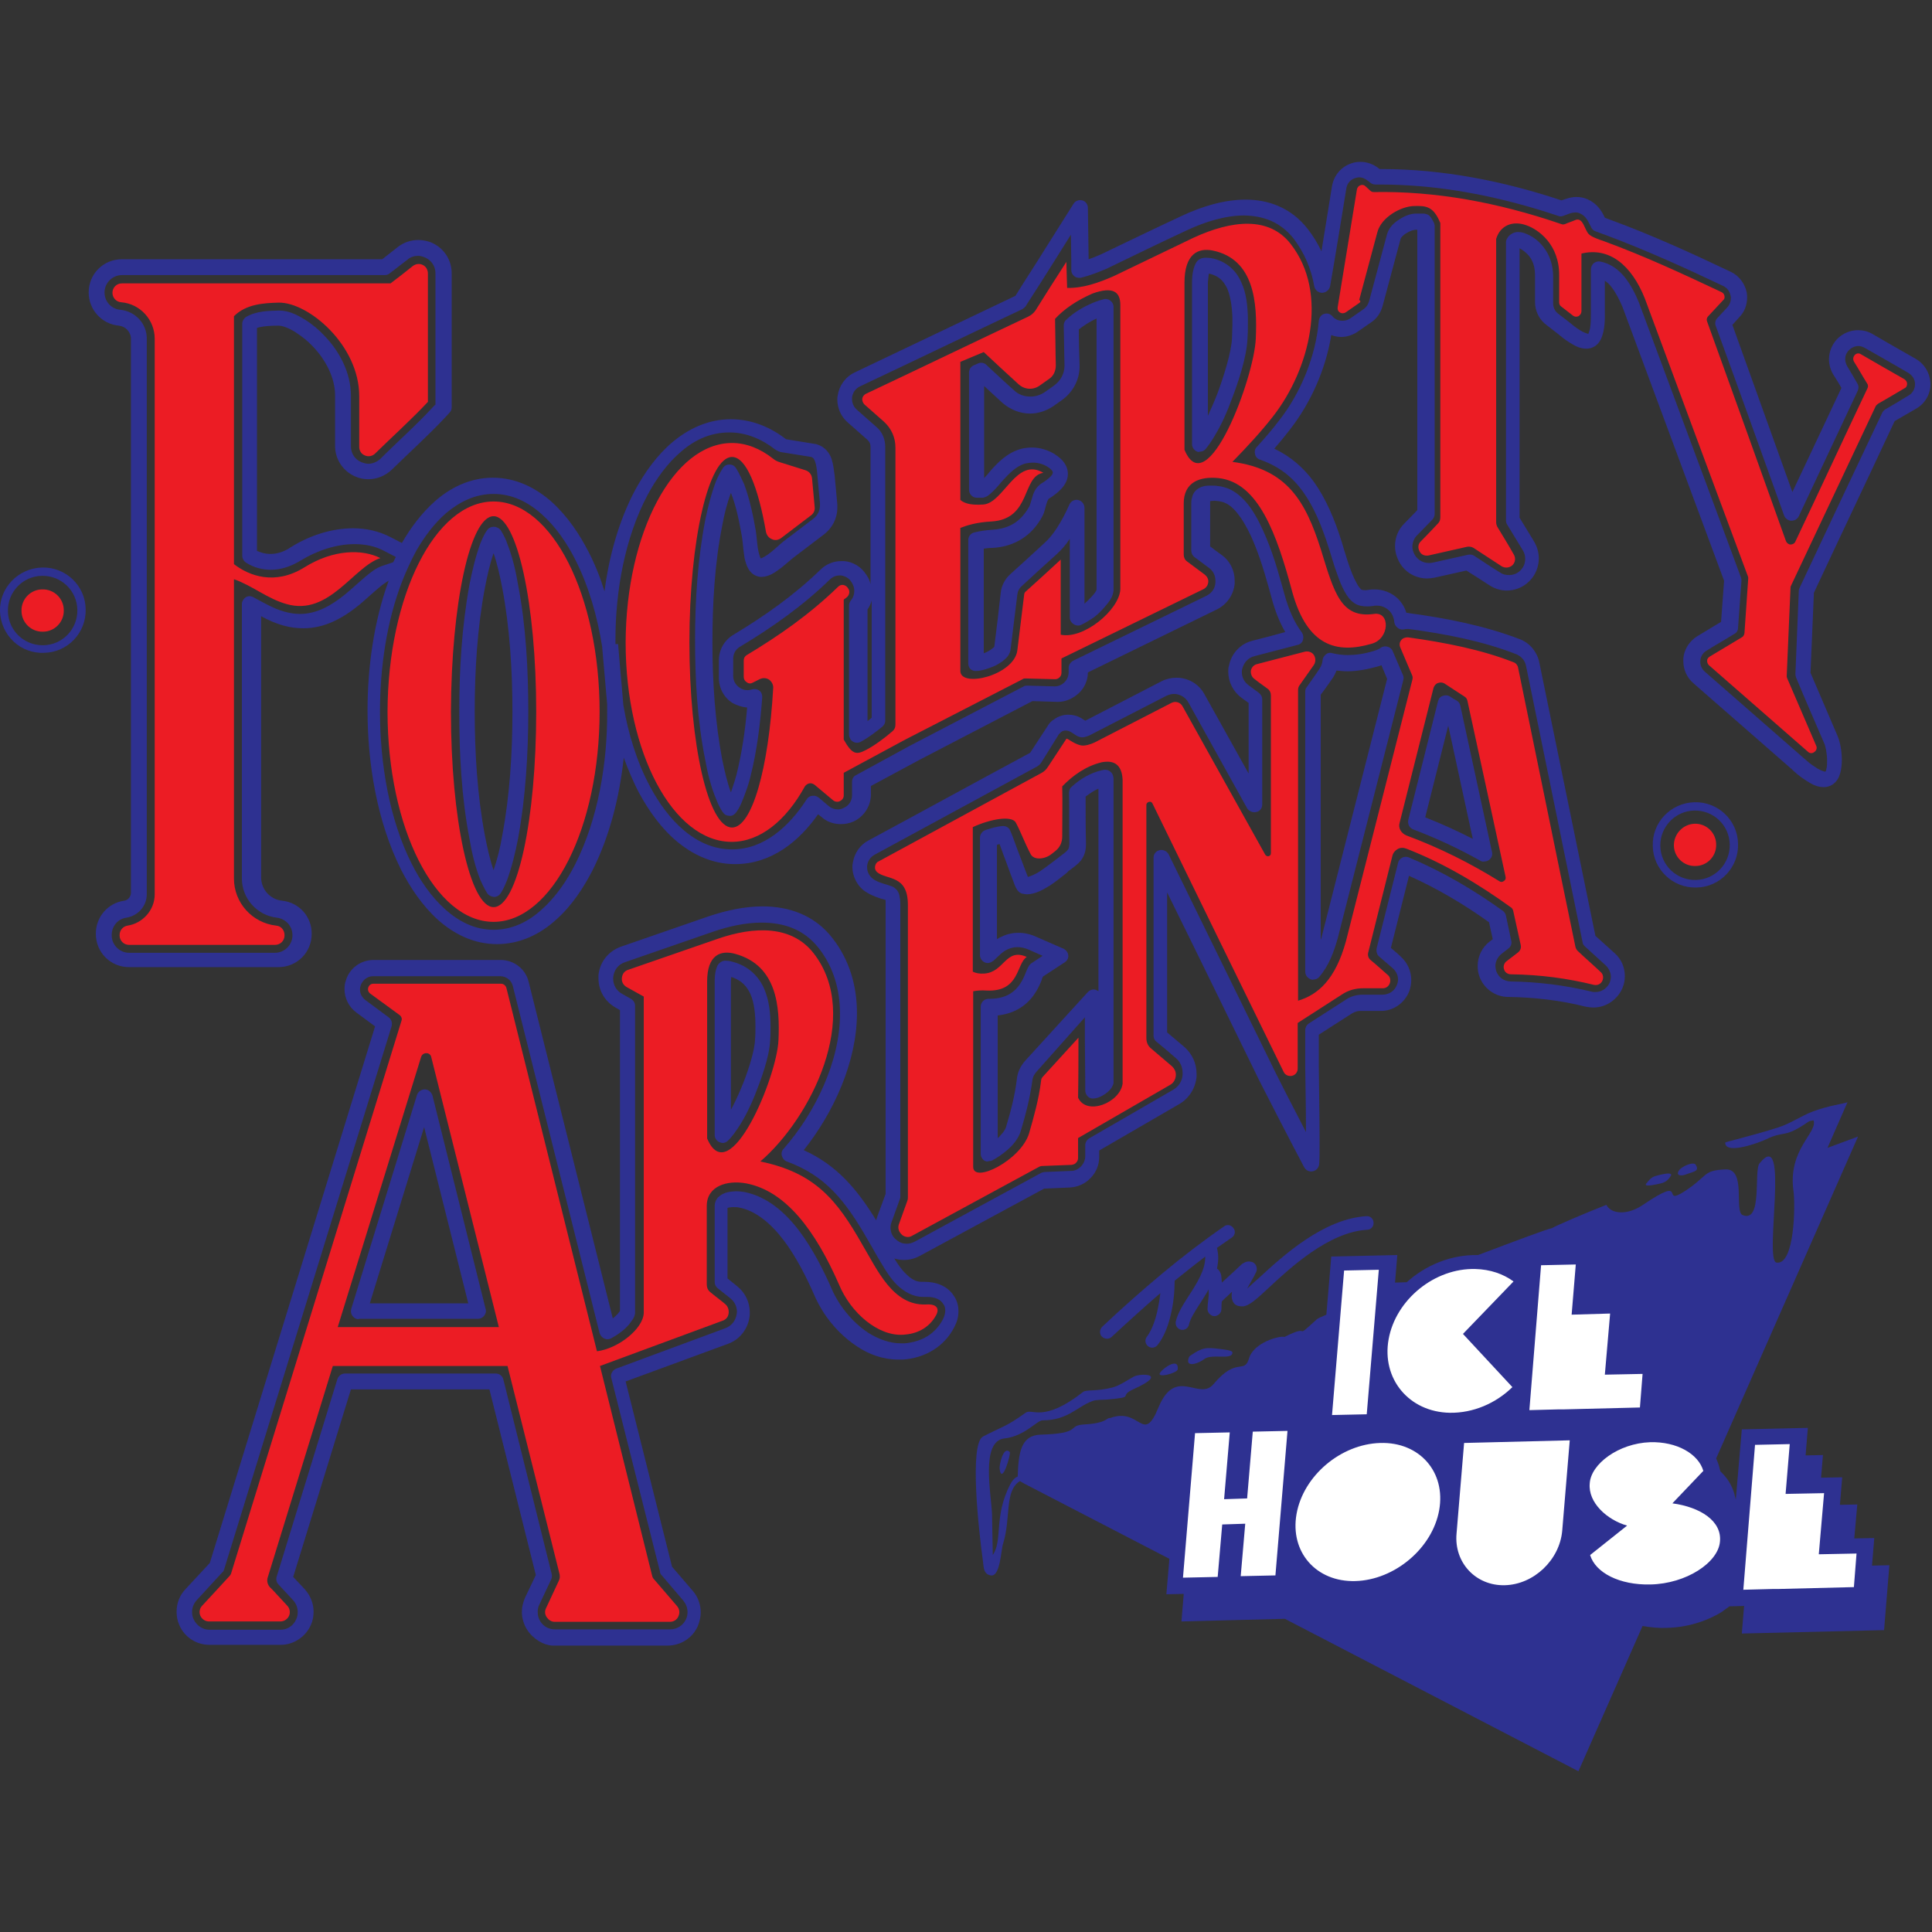<?xml version="1.0" encoding="UTF-8"?>
<!-- Generator: Adobe Illustrator 27.7.0, SVG Export Plug-In . SVG Version: 6.00 Build 0)  -->
<svg xmlns="http://www.w3.org/2000/svg" xmlns:xlink="http://www.w3.org/1999/xlink" version="1.1" id="Layer_1" x="0px" y="0px" viewBox="0 0 512 512" xml:space="preserve">
<rect x="0" y="0" width="512" height="512" fill="#333333" stroke="none"/>
<g>
	<path fill-rule="evenodd" clip-rule="evenodd" fill="#EC1C24" d="M11.2,156.2c3.1-0.1,5.7,2.4,5.7,5.5c0.1,3.1-2.4,5.7-5.5,5.7   c-3.1,0.1-5.7-2.4-5.7-5.5C5.6,158.8,8.1,156.2,11.2,156.2"></path>
	<path fill-rule="evenodd" clip-rule="evenodd" fill="#2E3191" d="M11.1,152.6c5.1-0.1,9.3,3.9,9.4,9c0.1,5.1-3.9,9.3-9,9.4   c-5.1,0.1-9.3-3.9-9.4-9C2,156.9,6,152.7,11.1,152.6 M11.1,150.4c6.3-0.2,11.5,4.8,11.6,11c0.2,6.3-4.8,11.5-11,11.6   C5.4,173.3,0.2,168.3,0,162C-0.2,155.8,4.8,150.6,11.1,150.4"></path>
	<path fill-rule="evenodd" clip-rule="evenodd" fill="#EC1C24" d="M449.1,218.3c3.1-0.1,5.7,2.4,5.7,5.5c0.1,3.1-2.4,5.7-5.5,5.7   c-3.1,0.1-5.7-2.4-5.7-5.5C443.6,221,446,218.4,449.1,218.3"></path>
	<path fill-rule="evenodd" clip-rule="evenodd" fill="#2E3191" d="M449,214.8c5.1-0.1,9.3,3.9,9.4,9c0.1,5.1-3.9,9.3-9,9.4   c-5.1,0.1-9.3-3.9-9.4-9C439.9,219.1,444,214.9,449,214.8 M449,212.6c6.3-0.2,11.5,4.8,11.6,11c0.2,6.3-4.8,11.5-11,11.6   c-6.3,0.2-11.5-4.8-11.6-11C437.8,218,442.7,212.8,449,212.6"></path>
	<path fill="#2E3191" d="M294.6,354.3c-0.7,0.7-1.9,0.6-2.6-0.1c-0.7-0.7-0.6-1.9,0.1-2.6c5.2-4.9,10.5-9.6,15.9-14.1   c5.4-4.5,10.9-8.7,16.4-12.5c0.8-0.6,1.9-0.4,2.5,0.5c0.6,0.8,0.4,1.9-0.5,2.5c-1.3,0.9-2.6,1.8-3.9,2.7c0.5,1.9,0.4,3.7,0,5.5   c0.4,0.2,0.7,0.6,1,1.3c0.2,0.5,0.2,1.2,0.3,2.4c2.2-2,4.7-4.3,5.2-4.8l0.1-0.1c0.6-0.4,1.2-0.7,1.8-0.7c0.4,0,0.7,0.1,1.1,0.2l0,0   c0.5,0.3,0.9,0.7,1,1.3c0.1,0.5,0.1,1-0.2,1.5c-0.1,0.1-0.2,0.4-0.4,0.8c-0.5,0.9-1.3,2.3-1.9,3.4c0.8-0.7,1.8-1.7,3.1-2.8   c6.4-5.9,17.1-15.7,28.5-16.4c1-0.1,1.9,0.7,1.9,1.7c0.1,1-0.7,1.9-1.7,1.9c-10.1,0.6-20.2,9.9-26.2,15.5c-3,2.8-5.1,4.7-6.7,4.8   c-2.1,0.1-2.9-1-3-2.7v0c0-0.4,0-0.7,0.1-1.2l-0.3,0.3c-1,1-2,1.8-2.4,2.3c-0.1,0.7-0.1,1.5-0.1,2c0,1-0.8,1.8-1.8,1.9   c-1,0-1.8-0.8-1.9-1.8c0-0.8,0.1-1.6,0.2-2.5c0.1-0.8,0.2-1.6,0.1-2.2c0-0.2,0-0.4,0-0.6c-0.7,1.3-1.5,2.5-2.2,3.6   c-1.4,2.2-2.7,4.2-3,5.7c-0.2,1-1.2,1.6-2.1,1.4c-1-0.2-1.6-1.2-1.4-2.2c0.5-2.2,1.9-4.4,3.5-6.9c2.1-3.2,4.4-6.9,4.3-10.3   c-2.7,2.1-5.4,4.2-8.1,6.4c0,2.7-0.3,6.1-1.1,9.3c-0.7,2.9-1.8,5.7-3.4,7.7c-0.6,0.8-1.7,1-2.5,0.4c-0.8-0.6-1-1.7-0.4-2.5   c1.2-1.6,2.1-3.9,2.7-6.4c0.4-1.7,0.7-3.5,0.9-5.2C303.1,346.5,298.8,350.4,294.6,354.3"></path>
	<path fill-rule="evenodd" clip-rule="evenodd" fill="#2E3191" d="M425.7,319.3c1.3,2.5,5.6,2.8,9.7,0c12.4-8.4,4.3,0.8,11.2-3.7   c6.2-4.1,4.6-5.4,10.6-5.7c5.7-0.3,2.3,11.1,4.6,12.1c5.4,2.2,2.9-11.8,4.5-13.7c8.2-10.2,1.1,25.8,4.5,26.3   c4.8,0.7,5-15.2,4.5-18.9c-1.6-11.1,6.5-15.6,5.3-18.8c-0.6,0.1-1.2,0.2-1.4,0.4c-6.5,4.5-6.1,2.2-11.1,4.6   c-1.6,0.8-10.9,4.3-10.9,0.9c0-0.2,6.8-1.7,14-4c3.2-1,6.2-3.1,9.1-4.2c4.5-1.7,8.4-2.1,9.3-2.5l-5.3,12.1l8.1-3l-37.6,85.3   c0.3,0.7,0.6,1.4,0.8,2.2l0.3,1.2c1.7,1.6,3,3.5,3.7,5.9l0.4,1.6l1.6-18.6l17.5-0.4l-0.6,7.3l4.6-0.1l-0.5,6l5.6-0.1l-0.6,7.3   l4.6-0.1l-0.8,9l5.3-0.1l-0.6,7.3l4.6-0.1l-1.4,17.2l-37.7,0.9l0.6-7.3l-3.9,0.1c-0.6,0.5-1.3,0.9-1.9,1.4   c-4.3,2.7-9.6,4.2-14.7,4.3c-2,0.1-4.2-0.1-6.4-0.5l-17,38.5l-77.8-40.4l-27.4,0.7l0.6-7.3l-4.6,0.1l0.8-9.4l-38.6-20l-1-0.6   c-4.2,2.6-2.3,9.7-4.5,16.7c-0.5,1.4-0.7,8.7-3.2,8.3c-2-0.3-1.9-2.2-2.1-3.7c-1.1-7.9-3.7-31.1,0-33.1c5.8-3,5.8-2.4,11.3-6.3   c1.7-1.3,4.6,2.8,15.2-5.5c0.8-0.7,3.6-0.1,7.8-1.2c1.9-0.5,3.7-1.8,5.7-2.9c1.7-0.9,9.3-0.9,0,3.3c-4.5,2,0.9,2.1-7.2,2.8   c-1.1,0.1-2.9,0-3.8,0.4c-4.1,1.5-6.5,5.1-13.2,5.1c-1.5,0-4.7,4.2-10.1,4.8c-6.4,0.7-3.5,14.7-3.3,20.1c0.1,3.6,0.1,7.3,0.2,10.8   c2.7-4,0.2-10.1,4.6-18.7c0.6-1.1,1.2-1.8,2-2.1c0.2-6.2,0.8-10.9,6-11.1c11.2-0.3,7-2.4,11.5-2.7c5.8-0.3,6-1.6,6.7-1.7l0.3,0   c8-3,8.7,7.2,12.8-2.8c4.6-11.1,10.8-1.6,14.6-6.2c6.2-7.4,8.1-2.5,9.4-6.8c1.2-4.2,8.1-6.1,9.4-5.7c7.7-3.9,1.9,1.4,8.6-4.7   c0.2-0.2,1.1-0.6,2.5-1.2l1.3-15.4l17.5-0.4l-0.6,7.3l3.1-0.1c5.1-4.6,11.8-7.3,18.7-7.2l0.2,0c10.3-3.9,18.6-7,19.5-7.1   C412.6,324.7,420.8,321.2,425.7,319.3 M440.1,311.3c1.6-0.4,3.2-0.5,2.7,0.3c-1.1,1.7-1.9,1.9-4,2.3c-2.9,0.6-2.9,0.1-2.4-0.4   C437.7,311.9,438,311.8,440.1,311.3 M449.4,308.7c1.1,1.8-0.8,1.8-2.5,2.5c-1.2,0.5-3,0.5-1.9-1.1   C445.7,309.1,448.9,307.7,449.4,308.7 M264.9,389.2c-0.1-0.9,1-6.2,2.7-4.4C268,385.1,265.5,393.9,264.9,389.2 M312.1,362.9   c-0.1,1-5.9,2.5-4.6,0.8C308.5,362.3,312.5,359.7,312.1,362.9 M315.4,359.3c3.2-2.2,4.1-2.3,8-1.8c0.6,0.1,3.2,0.3,3.2,0.9   c0.1,2.2-5.5,0.2-7.5,1.8c-1.4,1.1-5,2.4-4.1-0.3C315.1,359.7,315.2,359.4,315.4,359.3"></path>
	<path fill-rule="evenodd" clip-rule="evenodd" fill="#EC1C24" d="M62,83.8v65.7c4,3.1,10.8,5.7,18.6,0.9c7.8-4.9,15.5-4.9,20.2-2.5   c-7.1,2.3-13.6,15.4-24.8,12.2c-5.1-1.4-9.1-4.9-14-6.6v79.3c0,6.5,4.9,11.8,11.2,12.5c1.3,0.1,2.2,1.2,2.2,2.5v0.1   c0,1.4-1.1,2.5-2.5,2.5H62H41h-6.8c-1.4,0-2.5-1.1-2.5-2.5v-0.1c0-1.3,0.9-2.3,2.1-2.5c4-0.6,7.2-4.1,7.2-8.3V89.8   c0-5.1-3.9-9.3-8.9-9.7c-1.3-0.1-2.3-1.2-2.3-2.5v0c0-1.4,1.1-2.5,2.5-2.5h20.3h12.6h38.3c2-1.5,3.9-3,5.9-4.6   c0.8-0.6,1.8-0.7,2.6-0.3c0.9,0.4,1.4,1.3,1.4,2.3v34c-4.3,4.6-9.3,9.1-14,13.7c-0.7,0.7-1.8,0.9-2.7,0.5c-1-0.4-1.5-1.3-1.5-2.3   V105c0-13.6-13.5-24.9-21.3-24.8C69.8,80.3,65.2,80.6,62,83.8 M130.8,132.9c15.5,0,28.1,24.9,28.1,55.7c0,30.7-12.6,55.7-28.1,55.7   c-15.5,0-28.1-24.9-28.1-55.7C102.8,157.9,115.3,132.9,130.8,132.9 M130.8,136.8c6.2,0,11.3,23.2,11.3,51.8   c0,28.6-5,51.8-11.3,51.8c-6.2,0-11.3-23.2-11.3-51.8C119.6,160,124.6,136.8,130.8,136.8 M194,117.4c3.8,0,7.5,1.5,10.8,4.1   c0.6,0.5,1.2,0.8,1.9,1l6.7,2.1c1,0.3,1.7,1.1,1.8,2.2l0.7,7.6c0.1,0.9-0.3,1.7-1,2.2l-7.9,6c-0.7,0.5-1.6,0.7-2.4,0.3   c-0.8-0.3-1.4-1-1.6-1.9c-2.1-12.1-5.3-19.9-9-19.9c-6.2,0-11.3,22-11.3,49.1s5,49.1,11.3,49.1c5.3,0,9.7-15.7,10.9-36.9   c0.1-0.9-0.4-1.8-1.1-2.3c-0.8-0.5-1.7-0.5-2.5-0.1l-1.8,0.9c-0.5,0.3-1.1,0.3-1.6-0.1c-0.5-0.3-0.8-0.8-0.8-1.4V175   c0-0.6,0.3-1.1,0.8-1.4c8.5-5.1,16.7-10.8,24.2-18.1c0.4-0.4,0.8-0.5,1.3-0.5c0.5,0.1,0.9,0.3,1.2,0.7l0.2,0.3   c0.5,0.7,0.3,1.7-0.4,2.3l-0.8,0.6V196c2.2,3.9,3.3,4.1,5.8,2.8c2-1,4.8-3,7.1-5c0.5-0.4,0.8-1,0.8-1.7v-73.5   c0-2.7-1.1-5.1-3.1-6.9c-1.7-1.5-3.4-3-5.1-4.5c-0.4-0.4-0.6-0.9-0.6-1.5c0.1-0.6,0.4-1,0.9-1.3c14.4-6.8,28.7-13.7,43.1-20.5   c0.8-0.4,1.4-0.9,1.9-1.6c2.7-4.3,5.4-8.6,8.2-12.9c0.1,3,0.1,4.5,0.2,6.9c4.1,0.1,8.2-1.3,12.3-3.1l21.2-10.2   c10.2-4.7,20-5.7,25.7,1.6c10.3,13.1,5,33.4-4.6,45.7c-3.1,4-6.8,8-10.8,12.1c14.5,1.9,19.4,10.4,23.5,23.4   c3.5,11.4,5.3,18.1,14,16.9c4.4-0.7,4.2,6.6-0.6,7.9c-9.2,2.7-17,0.7-21-13.6c-4.1-15.4-9-29.2-19.6-30.3c-5-0.5-9.2,1.1-9.2,6.7   V147c0,0.7,0.3,1.4,0.9,1.8c1.6,1.2,3.1,2.3,4.7,3.5c0.6,0.5,1,1.2,0.9,2c-0.1,0.8-0.5,1.4-1.2,1.8l-37.7,18.4v3.8   c0,0.5-0.2,0.9-0.5,1.2c-0.3,0.3-0.7,0.5-1.2,0.5c-2.6-0.1-5.2-0.1-7.8-0.2c-0.3,0-0.6,0-0.8,0.2L239.9,196l-16.3,8.8v6   c0,0.7-0.4,1.2-1,1.5c-0.6,0.3-1.3,0.2-1.8-0.2l-4.9-4.1c-0.4-0.3-0.9-0.5-1.4-0.4c-0.5,0.1-0.9,0.4-1.2,0.8   c-5,9.1-11.9,14.7-19.4,14.7c-15.5,0-28.1-23.6-28.1-52.8C165.9,141.1,178.5,117.4,194,117.4 M279.6,84.5c0.1,3.7,0.1,9,0.2,12.3   c0,1.5-0.6,2.9-1.9,3.7c-0.8,0.6-1.6,1.1-2.4,1.7c-1.7,1.2-4,1.1-5.6-0.4c-3.1-2.8-6.2-5.7-9.2-8.5l-6.2,2.6v36.6   c1.2,1,3,1.4,6.1,1.2c5.4-0.4,8.7-12.7,15.9-8.4c-5.8,0.9-3.1,12.3-13.8,12.9c-3.8,0.2-6.4,1-8.2,1.7v37.9c0,4.6,14.2,1.2,15.1-5.4   c0.6-4.9,1.2-9.8,1.8-14.7c0-0.4,0.2-0.8,0.5-1c3.1-2.8,6.2-5.6,9.2-8.4v19.9c6,1.3,15.5-6.5,15.8-12V80.8c0-3.4-1.9-5-7.4-3   C285.4,79.6,282.1,81.8,279.6,84.5 M321.4,66.4c-3.9-0.8-7.5,0.9-7.5,8.5v44.3c6,14.4,18.5-19.1,18.9-29.5   C333.2,80.4,332.5,68.7,321.4,66.4 M238.2,324.5l2.3-6.4c0.1-0.3,0.1-0.5,0.1-0.8v-77.5c0-8.1-5.6-6.5-8.2-8.7   c-0.4-0.4-0.6-0.9-0.5-1.5c0.1-0.6,0.4-1.1,0.9-1.3c14.4-7.8,28.7-15.6,43.1-23.4c0.8-0.4,1.4-1,1.9-1.8l4.8-7.3   c0.2-0.3,1.7,1.2,3.7,1.7c1.2,0.3,2.8-0.3,3.7-0.7c6.8-3.5,13.6-7,20.4-10.5c1.1-0.6,2.4-0.2,3,0.9c7.3,13.1,14.6,26.2,21.9,39.3   c0.2,0.3,0.6,0.5,0.9,0.4c0.4-0.1,0.6-0.4,0.6-0.8v-41.8c0-0.7-0.3-1.4-0.9-1.8c-1.2-0.9-2.4-1.7-3.5-2.6c-0.7-0.5-1-1.4-0.9-2.2   c0.2-0.9,0.8-1.5,1.6-1.7l12.7-3.3c0.9-0.2,1.9,0.1,2.4,0.9c0.5,0.8,0.5,1.8,0,2.6c-1.3,1.8-2.5,3.6-3.8,5.4   c-0.3,0.4-0.4,0.8-0.4,1.3v82.3c5.3-1.6,9.9-5.6,12.7-15.8c5.9-23.1,11.7-46.2,17.6-69.3c0.1-0.4,0.1-0.8-0.1-1.2   c-1-2.4-2.1-4.9-3.1-7.3c-0.3-0.7-0.2-1.4,0.2-1.9c0.4-0.6,1.1-0.8,1.8-0.8c10.1,1.4,19.6,3.3,28,6.6c0.6,0.2,1.1,0.8,1.2,1.4   c5.1,24.7,10.1,49.4,15.2,74c0.1,0.4,0.3,0.8,0.6,1.1c2,1.9,4.1,3.7,6.1,5.6c0.7,0.6,0.8,1.6,0.4,2.4c-0.4,0.8-1.3,1.2-2.2,1   c-6.9-1.7-14.1-2.7-22-2.8c-0.8,0-1.6-0.5-1.8-1.3c-0.3-0.8,0-1.7,0.7-2.2c1-0.8,2-1.5,3-2.3c0.6-0.5,0.9-1.2,0.7-2   c-0.7-3-1.3-6.1-2-9.1c-0.1-0.3-0.2-0.5-0.4-0.7c-8.7-6.3-17.9-11.8-27.9-15.7c-0.8-0.3-1.6-0.3-2.3,0.1c-0.7,0.4-1.2,1-1.4,1.8   c-2.1,8.5-4.3,17.1-6.4,25.6c-0.2,0.7,0,1.5,0.6,2c1.6,1.3,3.1,2.7,4.6,4c0.6,0.5,0.8,1.4,0.5,2.2c-0.3,0.8-1,1.3-1.8,1.3h-5.2   c-2.1,0-3.9,0.5-5.6,1.6l-11.8,7.6v12.1c0,0.9-0.6,1.7-1.5,1.9c-0.9,0.2-1.8-0.2-2.2-1c-11.6-23.7-23.2-47.4-34.8-71.2   c-0.2-0.4-0.6-0.5-0.9-0.4c-0.4,0.1-0.7,0.4-0.7,0.8v61.8c0,1.1,0.4,2.1,1.3,2.8c1.8,1.5,3.6,3.1,5.4,4.6c0.8,0.7,1.2,1.6,1.1,2.6   c-0.1,1-0.6,1.9-1.5,2.4l-24.4,14.1c0,1.8,0,3.6,0,5.3c0,0.5-0.2,0.9-0.5,1.2c-0.3,0.4-0.7,0.5-1.2,0.6c-2.6,0.1-5.2,0.2-7.8,0.3   c-0.3,0-0.6,0.1-0.8,0.2l-33.7,18.3c-0.8,0.5-1.8,0.4-2.6-0.2C238.1,326.4,237.9,325.4,238.2,324.5 M370.9,218.1   c3-11.9,6-23.9,9-35.8c0.2-0.6,0.6-1.1,1.2-1.3c0.6-0.2,1.2-0.2,1.8,0.2c1.7,1.1,3.4,2.2,5.2,3.4c0.5,0.3,0.7,0.7,0.8,1.2   c3.4,15.5,6.7,31,10.1,46.6c0.1,0.5-0.1,0.9-0.5,1.1c-0.4,0.3-0.8,0.3-1.2,0c-7.6-4.7-15.7-8.8-24.6-12.1   C371.3,220.8,370.5,219.4,370.9,218.1 M281.5,208.4c0.1,3.7,0,9.6,0,13.3c0,1.5-0.6,2.9-1.9,3.9c-0.8,0.6-0.1,0.1-0.9,0.7   c-1.7,1.4-4.7,1.8-5.6,0c-1.8-3.5-2.6-5.9-3.9-8.3c-1.1-2-6.9-0.9-11.4,1.2v38.3c0.8,0.4,1.8,0.6,3.1,0.5c5.3-0.4,5.6-6.9,11.2-4.4   c-2.8,1.8-1.8,9.3-10.6,8.9c-1.4-0.1-2.6,0-3.6,0.2v46.5c0,4.6,12.6-1.7,14.8-8.8c1.3-4.5,2.6-9.1,3.2-14c0-0.4,0.2-0.8,0.5-1.1   l9.4-10.3c0,5,0,10.5-0.1,15.9c2.3,4.9,11.1,1.3,11.8-3.7v-80.6c-0.2-4-2.3-5.2-5.5-4.6C287.8,203,284.3,205.5,281.5,208.4    M360.2,80.3c-1.2,0.8-2.4,1.7-3.6,2.5c-0.5,0.3-1.1,0.3-1.5,0c-0.5-0.3-0.7-0.8-0.6-1.4c1.7-10.4,3.4-20.8,5.1-31.2   c0.1-0.5,0.4-0.9,0.9-1.1c0.5-0.2,1-0.1,1.4,0.3c0.4,0.4,0.8,0.7,1.2,1.1c0.3,0.3,0.6,0.4,1,0.4c16.2-0.3,32.8,2.7,49.7,8.5   c0.3,0.1,0.6,0.1,0.9,0c0.9-0.4,1.9-0.7,2.8-1.1c2.1-0.8,2.4,2.7,3.6,3.8c0.7,0.7,2.7,1.4,3.9,1.8c10.7,3.9,21,8.7,31.2,13.5   c0.4,0.2,0.7,0.5,0.8,1c0.1,0.5,0,0.9-0.4,1.2l-3.9,4.2c-0.4,0.4-0.5,0.9-0.3,1.4c6.7,18.5,14.2,39.5,20.9,58.2   c0.2,0.5,0.7,0.9,1.2,0.9c0.6,0,1.1-0.3,1.3-0.8c6.4-13.5,12.7-27.1,19.1-40.6c0.2-0.4,0.2-0.9-0.1-1.3c-1.2-1.9-2.3-3.9-3.5-5.8   c-0.3-0.6-0.2-1.2,0.2-1.7c0.5-0.5,1.1-0.6,1.7-0.2c3.8,2.2,7.6,4.4,11.5,6.6c0.4,0.3,0.7,0.7,0.7,1.2c0,0.5-0.2,1-0.7,1.2   c-2.3,1.4-4.6,2.7-7,4.1c-0.2,0.2-0.4,0.3-0.6,0.6c-7.5,15.9-15,31.8-22.5,47.7c-0.1,0.2-0.1,0.3-0.1,0.5c-0.3,7.8-0.7,15.5-1,23.3   c0,0.2,0,0.4,0.1,0.6c2.6,6,5.1,11.9,7.7,17.9c0.3,0.6,0.1,1.3-0.5,1.7c-0.5,0.4-1.2,0.4-1.7-0.1c-8.7-7.6-17.5-15.3-26.2-22.9   c-0.3-0.3-0.5-0.7-0.5-1.2c0-0.5,0.3-0.8,0.7-1.1c2.8-1.7,5.7-3.4,8.5-5.1c0.4-0.2,0.6-0.6,0.7-1.1c0.3-4.8,0.7-9.7,1-14.5   c0-0.2,0-0.4-0.1-0.6c-9.1-24.5-18.2-49-27.3-73.6c-3.5-8.8-9.4-13.7-16.8-11.9v15.3c0,0.5-0.3,1-0.8,1.3c-0.5,0.2-1,0.2-1.5-0.2   c-1-0.8-2.1-1.6-3.1-2.4c-0.4-0.3-0.5-0.7-0.5-1.1v-7c0.1-8.3-5.5-12.3-8.7-13.4c-3.6-1.3-6.9,0-8,3.6v75.1c0,0.4,0.1,0.8,0.3,1.2   c1.5,2.5,3,4.9,4.4,7.4c0.5,0.9,0.4,2-0.4,2.8c-0.8,0.7-1.9,0.8-2.8,0.3c-2.5-1.6-5-3.3-7.5-4.9c-0.5-0.3-1.1-0.4-1.7-0.3   c-3.4,0.8-6.8,1.5-10.2,2.3c-1,0.2-2-0.2-2.4-1.1c-0.5-0.9-0.4-1.9,0.3-2.6c1.6-1.6,3.1-3.2,4.6-4.8c0.4-0.4,0.6-0.9,0.6-1.6V59.1   c-1.8-4.4-3.7-4.6-7-4.5c-3.5,0.1-8.7,3-9.7,7c-1.6,6-3.2,11.9-4.8,17.9C360.7,79.8,360.5,80.1,360.2,80.3 M57.3,429.7h10.2h6.8   c1,0,1.9-0.6,2.3-1.5c0.4-0.9,0.2-2-0.5-2.7l-3.7-4l-0.9-0.9c-0.6-0.7-0.8-1.6-0.6-2.4l17.3-56.2h46.3l13.8,55.2   c0.1,0.6,0.1,1.1-0.2,1.7l-3.4,7.3c-0.4,0.8-0.3,1.7,0.2,2.4c0.5,0.7,1.2,1.2,2.1,1.2h4.5h24.4h1.6c1,0,1.9-0.5,2.3-1.5   c0.4-0.9,0.3-1.9-0.4-2.7l-6.1-7.1c-0.3-0.3-0.4-0.6-0.5-1L159,362l32.5-12c0.9-0.3,1.5-1,1.6-2c0.1-0.9-0.2-1.8-0.9-2.4   c-1.3-1.1-2.7-2.1-4-3.2c-0.6-0.5-0.9-1.2-0.9-2v-20.8c0-5.3,5.4-6.9,10.4-6c10.6,2,18.4,12.6,24.6,26.7c3.1,7.6,10.5,14,17.3,13.4   c3-0.2,6.5-1.5,8.5-5.2c1.1-2.1-0.4-3-2.8-2.8c-8.7,0.3-12.8-9.2-16.8-15.9c-6.7-11.8-12.5-19-27-22c13.4-11.5,27-38.7,14.1-55.2   c-5.7-7.3-15.5-7.3-25.7-3.7l-23.4,8.1c-1,0.3-1.6,1.1-1.7,2.2c-0.1,1,0.4,1.9,1.3,2.4l4.5,2.5v11.8V348   c-0.2,4.2-6.8,9.4-12.4,10.1l-24-96.3c-0.2-0.6-0.7-1.1-1.4-1.1h-6.8h-8.4h-8.1h0H98.9c-0.6,0-1.1,0.4-1.3,1   c-0.2,0.6,0,1.2,0.5,1.6l7.8,5.7c0.5,0.4,0.7,1,0.5,1.5L61.3,416.8c-0.1,0.4-0.3,0.7-0.6,1l-3.4,3.7l-3.7,4   c-0.7,0.7-0.9,1.8-0.5,2.7c0.4,0.9,1.3,1.5,2.3,1.5H57.3z M194.9,252.8c-3.9-1.1-7.5,0.2-7.5,7.3v41.6c5.9,14.1,18.5-16.3,18.9-26   C206.7,266.9,206,255.9,194.9,252.8 M89.5,351.7l22.1-71.6c0.2-0.6,0.7-1,1.4-1c0.6,0,1.2,0.4,1.3,1.1l17.9,71.5H89.5z"></path>
	<path fill-rule="evenodd" clip-rule="evenodd" fill="#FFFFFF" d="M353,375l9.2-0.2l3.2-38.3l-9.2,0.2L353,375z M405.3,373.7   l7.7-0.2l1.4,0l20.2-0.5l0.7-8.9l-10,0.2l1.4-16.2l-10.2,0.3l1.1-13.3l-9.2,0.2L405.3,373.7z M462,421.3l7.7-0.2l1.4,0l20.2-0.5   l0.7-8.9l-10,0.2l1.4-16.2l-10.2,0.2l1.1-13.2l-9.2,0.2L462,421.3z M365.8,382.4c10.4-0.3,17.4,7.7,15.6,17.8   c-1.8,10.1-11.8,18.5-22.2,18.8c-10.4,0.3-17.4-7.7-15.6-17.8C345.4,391.1,355.3,382.7,365.8,382.4 M391,336.3   c3.9,0.1,7.4,1.3,10.1,3.3l-13.4,13.9l13.1,14.1c-4.4,4.3-10.4,6.9-16.6,6.8c-10.8-0.2-18.1-9-16.2-19.5   C369.9,344.4,380.2,336,391,336.3 M313.5,418.1l9.2-0.2l1.2-13.9l6.1-0.2l-1.2,13.9l9.2-0.2l3.2-38.3l-9.2,0.2l-1.5,17.7l-6.1,0.2   l1.5-17.7l-9.2,0.2L313.5,418.1z M388,382.4l28-0.7l-2,24c-0.7,7.7-7.5,14.2-15.2,14.4c-7.7,0.2-13.5-6-12.8-13.7L388,382.4z    M437.3,382.2c7.1-0.2,12.8,3.1,14.1,7.6l-8.2,8.6c7.4,1,13.2,4.7,12.6,10.2c-0.5,5.5-8.9,11.1-18.4,11.3c-8.2,0.2-14.6-3.1-16-7.8   l9.8-7.8c-5.3-1.5-10.4-6.1-9.9-11.2C421.6,388,428.9,382.5,437.3,382.2"></path>
	<path fill="#2E3191" d="M139.7,431.9c-0.9-1.4-1.4-3.1-1.4-4.7c0-1.3,0.3-2.5,0.8-3.7l2.9-6.1l-12.3-49.2H93l-15.3,49.7l3.1,3.3   c1.5,1.7,2.3,3.8,2.3,5.9c0,1.2-0.2,2.4-0.7,3.5c-1.4,3.2-4.6,5.3-8,5.3H55.5c-3.5,0-6.7-2.1-8-5.3c-0.5-1.1-0.7-2.3-0.7-3.5   c0-2.2,0.8-4.3,2.3-5.9l6.5-7L99.4,272l-5-3.7c-2-1.5-3.1-3.8-3.1-6.2c0-0.8,0.1-1.6,0.4-2.4c1-3.2,4-5.3,7.3-5.3h33.7   c3.5,0,6.6,2.4,7.4,5.8l22.3,89.2c0.5-0.4,0.9-0.8,1.3-1.2c0.1-0.1,0.4-0.5,0.6-0.8v-79.7l-1.2-0.7c-2.8-1.6-4.5-4.5-4.5-7.7   c0-0.2,0-0.5,0-0.8c0.3-3.5,2.6-6.4,5.9-7.6l23.4-8.1c4.5-1.5,9.4-2.6,14.2-2.6c6.8,0,13.7,2.2,18.5,8.4c4.6,5.9,6.5,12.8,6.5,19.9   c0,12.9-6.2,26.4-14.1,36.3c8.6,3.9,14,10.1,19.2,18.6c0.1-0.4,0.2-0.8,0.4-1.3l2.1-5.7v-76.8v-0.2c0-0.3,0-0.7,0-0.9   c-0.4-0.1-0.9-0.3-1.4-0.4c-1.5-0.5-3-1.1-4.5-2.2c-1.8-1.5-2.9-3.8-2.9-6.1c0-0.4,0-0.7,0.1-1.1c0.4-2.6,1.9-4.8,4.2-6   c14.3-7.7,28.5-15.5,42.8-23.2l4.7-7.2c0.4-0.7,1-1.3,1.7-1.7c1.1-0.8,2.4-1.2,3.7-1.2c1.2,0,2.4,0.3,3.4,0.9   c0.4,0.2,0.7,0.5,1,0.6c0,0,0.1,0,0.1,0.1c6.8-3.5,13.5-7,20.3-10.5c1.2-0.6,2.6-0.9,3.9-0.9c3,0,5.9,1.6,7.4,4.4   c3.9,7,7.8,14,11.7,21v-18.7c-0.6-0.5-1.3-0.9-1.9-1.4c-2.2-1.6-3.5-4.2-3.5-6.9c0-0.5,0-1.1,0.2-1.6c0.6-3.2,3-5.8,6.2-6.6   c2.9-0.7,5.8-1.5,8.7-2.3c-1.5-2.6-2.7-5.6-3.6-9c-1-3.6-2.5-9.3-4.6-14.4c-2.1-5.2-5-9.7-7.7-10.8c-0.6-0.3-1.2-0.4-1.8-0.5   c-0.3,0-0.7-0.1-1-0.1c-0.5,0-1,0.1-1.2,0.1c0,0.1,0,0.3,0,0.5c0,1.5,0,3,0,4.5c0,2.3,0,4.6,0,7c1,0.8,2,1.5,3.1,2.3   c2.2,1.6,3.4,4.1,3.4,6.8c0,0.3,0,0.5,0,0.8c-0.3,3-2.1,5.5-4.7,6.8l-34.2,16.7c0,2.1-0.9,4.1-2.4,5.5c-1.5,1.4-3.5,2.3-5.5,2.3   c-0.1,0-0.1,0-0.2,0c-2.2-0.1-4.4-0.1-6.6-0.2l-29.8,15.5l-13,7v2.2c0,3.1-1.8,5.9-4.6,7.2c-1.1,0.5-2.2,0.7-3.4,0.7   c-1.8,0-3.7-0.6-5.1-1.9l-0.9-0.7c-5,7.1-12.3,13.2-22,13.2c-6,0-11.2-2.5-15.4-6c-4.2-3.5-7.5-8.2-10-12.8c-1.6-3-2.9-6.2-4.1-9.4   c-1.1,10.3-3.7,20.7-8.2,29.7c-2.4,4.7-5.6,9.6-9.8,13.3c-4.2,3.8-9.5,6.4-15.6,6.4c-6.2,0-11.4-2.7-15.6-6.4   c-4.2-3.8-7.4-8.6-9.8-13.3c-6.4-12.8-8.9-28.2-8.9-42.2c0-11.2,1.6-23.4,5.6-34.4c-0.7,0.4-1.7,1.1-2.4,1.7   c-1.8,1.5-3.5,3.1-5.4,4.7c-4.3,3.5-9.1,6.2-14.8,6.2c-1.7,0-3.4-0.2-5.2-0.7c-2.2-0.6-4.2-1.5-6-2.5v69.2c0,3.2,2.4,5.9,5.6,6.2   c4.5,0.5,7.8,4.2,7.8,8.7v0.1c0,4.9-3.9,8.8-8.8,8.8H34.2c-4.9,0-8.8-3.9-8.8-8.8v-0.1c0-4.4,3.2-8.1,7.5-8.7   c1-0.1,1.8-1.1,1.8-2.1V89.8c0-1.8-1.4-3.3-3.2-3.5c-4.5-0.4-8-4.2-8-8.8v0c0-4.9,3.9-8.8,8.8-8.8h69c1.4-1.1,2.8-2.2,4.2-3.3   c1.6-1.2,3.4-1.8,5.4-1.8c1.3,0,2.7,0.3,3.9,0.9c3,1.5,4.9,4.5,4.9,7.9v34v1.6c0,0.5-0.2,1-0.6,1.4l-1.1,1.2   c-4.6,4.9-9.5,9.3-14.2,13.9c-1.7,1.6-3.9,2.5-6.2,2.5c-1.1,0-2.3-0.2-3.4-0.7c-3.3-1.4-5.4-4.6-5.4-8.1c0-3,0-5.9,0-8.9   c0-1.5,0-3,0-4.4c0,0,0,0,0-0.1c0-4.7-2.5-9.5-6-13.1c-1-1.1-2.7-2.5-4.4-3.6c-1.7-1.1-3.5-1.8-4.6-1.8h0h0c-1.9,0-4.1,0.1-5.7,0.6   V146c1.2,0.5,2.3,0.8,3.5,0.8c1.8,0,3.6-0.5,5.5-1.8c4.8-3,10.6-5,16.5-5c3.3,0,6.7,0.7,9.8,2.3l3.1,1.6c2.3-4,5.2-7.9,8.8-11.1   c4.1-3.6,9.3-6.2,15.3-6.2c6.2,0,11.4,2.7,15.6,6.4c4.2,3.8,7.4,8.6,9.8,13.3c1.7,3.3,3.1,6.8,4.2,10.4c1.2-9.3,3.8-18.7,8.1-26.8   c2.5-4.6,5.8-9.3,10-12.8c4.2-3.5,9.4-6,15.4-6c5.5,0,10.5,2.1,14.6,5.3l8,1.3l0.3,0.1c2,0.6,3.3,2.3,3.8,3.9   c0.5,1.6,0.6,3.1,0.8,4.4l0.7,7.6c0,0.3,0,0.6,0,0.9c0,2.7-1.3,5.3-3.5,7l-7.9,6c-0.7,0.5-2.1,1.8-3.5,2.9c-1.5,1.1-3,2.3-5.2,2.4   c-0.5,0-0.9-0.1-1.4-0.3c-1.3-0.5-2-1.6-2.4-2.5c-0.4-1-0.7-2-0.8-3c-0.3-2-0.4-4.1-0.6-5c-0.7-3.9-1.5-8-2.9-11.5   c-1,2.7-1.8,5.8-2.3,8.7c-2,9.9-2.6,20.8-2.6,31c0,10.2,0.7,21.1,2.6,31c0.6,2.9,1.3,6,2.3,8.7c0.1-0.2,0.1-0.4,0.2-0.6   c0.6-1.7,1.1-3.4,1.3-4.2c1.4-5.6,2.3-11.7,2.8-17.7c-1.3-0.1-2.5-0.5-3.7-1.1c-2.4-1.4-3.8-4-3.8-6.8V175c0-2.8,1.5-5.4,3.9-6.8   c8.3-5,16.1-10.5,23-17.2c1.5-1.5,3.5-2.3,5.5-2.3c0.3,0,0.6,0,0.8,0c2.4,0.2,4.5,1.5,5.8,3.5l0.2,0.3c0.5,0.7,0.8,1.5,1,2.3v-36.2   c0-1-0.2-1.5-1-2.2c-1.7-1.5-3.4-3-5.1-4.5c-1.7-1.5-2.7-3.7-2.7-6c0-0.4,0-0.7,0.1-1.1c0.4-2.6,2-4.9,4.5-6.1   c14.2-6.8,28.4-13.5,42.6-20.3c2.6-4.2,5.3-8.3,7.9-12.5l7.5-11.9c0.5-0.8,1.4-1.1,2.3-0.9c0.9,0.2,1.5,1.1,1.5,2l0.2,13.6   c1.2-0.4,2.4-0.9,3.5-1.4c7.1-3.4,14.1-6.8,21.2-10.1c5.1-2.4,11.1-4.3,16.9-4.3c6,0,12,2.1,16.4,7.7c1.5,1.9,2.7,3.9,3.7,6   c0.9-5.8,1.9-11.5,2.8-17.3c0.5-2.8,2.4-5.1,5.1-6c0.8-0.3,1.6-0.4,2.5-0.4c1.8,0,3.6,0.7,5,1.9c0.2,0,0.3,0,0.5,0   c16.3,0,32.4,3.2,47.7,8.3c0.4-0.1,0.8-0.3,1.2-0.4c0.9-0.3,1.8-0.5,2.8-0.5c1,0,2,0.2,2.9,0.6c2.5,1.1,3.8,3.1,4.6,4.9   c0.5,0.2,1.1,0.4,1.6,0.6c10.9,4,21.4,8.8,31.7,13.7c2.2,1,3.8,3.1,4.3,5.5c0.1,0.5,0.1,1,0.1,1.4c0,1.9-0.7,3.8-2.1,5.2l-1.8,2   c5.3,14.8,10.6,29.5,15.9,44.3c4.3-9.2,8.7-18.4,13-27.6c-0.7-1.2-1.4-2.4-2.2-3.6c-0.7-1.2-1.1-2.6-1.1-4c0-2,0.8-3.9,2.2-5.4   c1.5-1.5,3.5-2.3,5.5-2.3c1.3,0,2.6,0.3,3.8,1c3.8,2.2,7.6,4.4,11.5,6.6c2.4,1.4,3.8,3.9,3.9,6.6c0,0.1,0,0.1,0,0.1   c0,2.7-1.5,5.2-3.8,6.5c-1.9,1.1-3.8,2.2-5.7,3.3c-7.1,15.2-14.3,30.3-21.4,45.5c-0.3,7.1-0.6,14.1-0.9,21.2   c2.4,5.6,4.8,11.2,7.2,16.8c0.7,1.7,1.1,4,1.1,6.3c0,1.1-0.1,2.3-0.4,3.4c-0.3,1.1-0.8,2.2-1.9,3c-0.8,0.6-1.7,0.8-2.5,0.8   c-2,0-3.5-1-4.9-1.9c-1.4-0.9-2.7-2-3.5-2.8c-8.7-7.6-17.5-15.3-26.2-22.9c-1.7-1.5-2.6-3.6-2.6-5.8c0-0.2,0-0.5,0-0.7   c0.2-2.4,1.6-4.6,3.7-5.9c2.1-1.3,4.2-2.5,6.3-3.8c0.3-3.6,0.5-7.3,0.8-10.9c-9-24.2-17.9-48.3-26.9-72.5c-0.8-1.9-1.8-3.9-3-5.4   c-0.5-0.7-1.1-1.2-1.7-1.6v8.1c0,0.1,0,0.1,0,0.2c0,1.7,0.1,4.6-1,7.1c-0.4,0.8-1,1.7-2.1,2.2c-0.6,0.3-1.2,0.4-1.8,0.4   c-1.8,0-3.1-0.8-4.4-1.6c-1.3-0.8-2.4-1.7-3.1-2.3c-1-0.8-2.1-1.6-3.1-2.4c-1.9-1.4-3-3.7-3-6c0-1.6,0-3.1,0-4.7c0-0.8,0-1.6,0-2.3   h0c0,0,0-0.1,0-0.1c0-2.1-0.5-3.9-1.7-5.3c-0.6-0.7-1.6-1.5-2.4-1.9v71.4c1.3,2.1,2.6,4.3,3.9,6.4c0.8,1.4,1.2,2.9,1.2,4.4   c0,2.2-0.9,4.5-2.6,6.1c-1.6,1.6-3.8,2.4-5.9,2.4c-1.6,0-3.2-0.5-4.6-1.4c-2-1.3-4-2.6-6.1-3.9c-2.8,0.6-5.7,1.3-8.5,1.9   c-0.6,0.1-1.3,0.2-1.9,0.2c-3,0-5.9-1.6-7.4-4.4c-0.7-1.3-1.1-2.7-1.1-4.2c0-2.2,0.8-4.3,2.4-5.9c1.2-1.2,2.3-2.4,3.5-3.6V60.9   c-0.2,0-0.4,0-0.5,0c-0.4,0-1.5,0.3-2.4,0.9c-0.9,0.5-1.5,1.3-1.5,1.4c-1.6,6-3.2,11.9-4.8,17.9c-0.5,1.8-1.5,3.3-3,4.3   c-1.2,0.8-2.4,1.7-3.6,2.5c-1.3,0.9-2.9,1.4-4.4,1.4c-0.9,0-1.8-0.2-2.6-0.5c-1.5,9.3-5.6,18.2-11,25.1c-1.3,1.7-2.7,3.4-4.1,5   c4.4,2.1,7.8,5.1,10.5,8.8c3.2,4.5,5.5,9.9,7.4,16c0.7,2.3,2.2,7.8,3.9,10.8c0.5,1,1.1,1.6,1.2,1.7c0.1,0.1,0.5,0.2,1.1,0.2   c0.3,0,0.6,0,1-0.1c0.5-0.1,1-0.1,1.5-0.1c2.2,0,4.4,0.8,6.1,2.4c1.1,1.1,1.9,2.4,2.3,3.8c0.2,0,0.5,0,0.7,0.1   c9.8,1.3,20,3.3,29.4,6.9c2.6,1,4.5,3.3,5.1,6c5,24.2,9.9,48.4,14.9,72.6c1.7,1.5,3.4,3.1,5.1,4.6c1.8,1.6,2.7,3.8,2.7,6.1   c0,1.3-0.3,2.6-1,3.9c-1.5,2.7-4.3,4.4-7.3,4.4c-0.7,0-1.3-0.1-2-0.2c-6.7-1.7-13.6-2.5-20.6-2.6c-3.5,0-6.6-2.3-7.7-5.6   c-0.3-0.9-0.4-1.8-0.4-2.6c0-2.5,1.1-4.9,3.2-6.5c0.3-0.2,0.5-0.4,0.8-0.6c-0.3-1.5-0.7-3-1-4.5c-6.7-4.8-13.8-9-21.2-12.3   c-1.6,6.4-3.2,12.7-4.8,19.1c0.9,0.8,1.8,1.5,2.6,2.3c1.8,1.6,2.8,3.9,2.8,6.2c0,1-0.2,2-0.5,2.9c-1.2,3.2-4.3,5.4-7.7,5.3h-5.2   c-0.9,0-1.4,0.2-2.2,0.6l-8.9,5.7v8.7c0,2,0.2,12.4,0.2,19.4c0,2.7,0,4.9-0.1,6.2c-0.1,0.9-0.7,1.7-1.7,1.9   c-0.9,0.2-1.8-0.2-2.3-1.1c-3.7-7-10.5-20.2-11.8-22.8c-8.2-16.7-16.3-33.4-24.5-50v37.1c1.5,1.3,3,2.5,4.5,3.8   c2.1,1.8,3.3,4.4,3.3,7.1c0,0.3,0,0.6,0,0.9c-0.3,3-2,5.7-4.6,7.2l-21.2,12.3c0,0.6,0,1.1,0,1.7c0,2.1-0.8,4.1-2.3,5.6   c-1.4,1.5-3.4,2.4-5.5,2.5c-2.3,0.1-4.5,0.2-6.8,0.3l-32.9,17.8c-1.3,0.7-2.7,1.1-4.2,1.1c-0.9,0-1.8-0.1-2.6-0.4   c0.9,1.5,2,3.1,3.2,4.2c1.3,1.3,2.6,2,4,2c0,0,0.1,0,0.1,0c0.3,0,0.5,0,0.8,0c2.7,0,6,0.9,7.8,3.9c0.8,1.2,1.1,2.6,1.1,3.9   c0,1.5-0.4,2.9-1.1,4.2c-2.7,5.3-7.9,8.2-13.6,8.6c-0.4,0-0.8,0-1.3,0c-4,0-7.8-1.4-10.9-3.5c-3.5-2.3-6.5-5.4-8.8-8.9   c-1-1.6-1.9-3.2-2.6-4.9c-1.9-4.3-4.6-9.8-8-14.3c-3.4-4.5-7.5-7.9-11.9-8.7c-0.3-0.1-0.9-0.1-1.5-0.1c-0.6,0-1.1,0.1-1.5,0.2   c0,2.2,0,4.5,0,6.7c0,4,0,8,0,12c0.9,0.7,1.7,1.4,2.6,2.1c2.1,1.7,3.3,4.2,3.3,6.9c0,0.5,0,0.9-0.1,1.4c-0.5,3.1-2.6,5.8-5.6,6.9   l-27.2,10l12.3,49.1l5.5,6.4c1.4,1.6,2.1,3.7,2.1,5.7c0,1.2-0.3,2.5-0.8,3.7c-1.4,3.1-4.5,5.1-8,5.1h-30.5h0   C144.1,436,141.3,434.4,139.7,431.9 M106.6,154c-4.2,10.8-5.9,23.2-5.9,34.6c0,13.5,2.4,28.4,8.4,40.3c2.2,4.4,5.2,8.8,8.9,12.1   c3.7,3.3,7.9,5.4,12.8,5.4c4.9,0,9.2-2.1,12.8-5.4c3.7-3.3,6.7-7.7,8.9-12.1c6-11.9,8.5-26.8,8.4-40.3c0-0.6,0-1.2,0-1.8   c0-0.1,0-0.2,0-0.2l-1.3-14.9c0-0.1,0-0.1,0-0.2c-1.3-8.2-3.6-16.2-7.1-23.1c-2.2-4.4-5.2-8.8-8.9-12.1c-3.7-3.3-7.9-5.4-12.8-5.4   c-4.8,0-8.9,2-12.6,5.1c-3.1,2.7-5.7,6.2-7.8,9.8C109,148.4,107.7,151.2,106.6,154 M104.2,149l0.7-1.4l-3.1-1.6   c-2.4-1.3-5.1-1.8-7.9-1.8c-4.9,0-10.1,1.8-14.3,4.4c-2.5,1.5-5.1,2.4-7.8,2.4c-2.3,0-4.6-0.6-6.6-1.9c-0.6-0.4-1-1.1-1-1.8V85.8   c0-0.7,0.4-1.4,1-1.8c2.9-1.7,6.3-1.6,8.7-1.7c0.1,0,0.1,0,0.1,0h0c2.5,0,4.7,1.1,6.8,2.4c2.1,1.3,3.9,2.9,5.1,4.2   c4,4.1,7.1,9.8,7.1,16c0,0,0,0,0,0.1c0,1.5,0,3,0,4.4c0,3,0,5.9,0,8.9c0,1.9,1.1,3.5,2.8,4.2c0.6,0.2,1.2,0.4,1.8,0.4   c1.2,0,2.3-0.5,3.2-1.3c4.7-4.7,9.6-9,14-13.8l0.6-0.6v-0.8v-34c0-1.8-1-3.3-2.6-4.1c-0.7-0.3-1.4-0.5-2-0.5c-1,0-2,0.3-2.8,1   c-1.6,1.2-3.2,2.5-4.8,3.7c-0.4,0.3-0.8,0.4-1.3,0.4H32.3c-2.5,0-4.6,2.1-4.6,4.6v0c0,2.4,1.8,4.4,4.2,4.6c4,0.4,7,3.7,7,7.6V237   c0,3.1-2.3,5.7-5.4,6.2c-2.3,0.3-3.9,2.3-3.9,4.6v0.1c0,2.5,2.1,4.6,4.6,4.6h38.7c2.5,0,4.6-2.1,4.6-4.6v-0.1   c0-2.4-1.8-4.3-4.1-4.6c-5.3-0.6-9.3-5.1-9.3-10.4v-72.7c0-0.7,0.4-1.4,1-1.8c0.6-0.4,1.4-0.4,2.1,0c2.8,1.5,5.3,3,8.2,3.8   c1.4,0.4,2.8,0.6,4.1,0.6c4.3,0,8.2-2.1,12.1-5.3c1.8-1.5,3.5-3.1,5.4-4.7c1.1-0.9,2.6-2.2,4.5-2.8L104.2,149z M163.8,170.7   l1.4,16.2c1.3,7.6,3.6,15.1,7.1,21.6c2.3,4.3,5.3,8.5,9,11.6c3.7,3.1,7.9,5,12.7,5c8.4,0,15.1-6,19.8-13.3c0.3-0.5,0.9-0.9,1.5-0.9   c0.6-0.1,1.2,0.1,1.7,0.5l2.6,2.2c0.7,0.6,1.6,0.9,2.4,0.9c0.5,0,1.1-0.1,1.6-0.4c1.4-0.6,2.2-1.9,2.2-3.4v-3.5   c0-0.8,0.4-1.5,1.1-1.8l14.1-7.7l30.3-15.8c0.3-0.2,0.7-0.2,1-0.2c2.4,0.1,4.8,0.1,7.1,0.2c0.1,0,0.1,0,0.1,0c1,0,1.9-0.4,2.6-1.1   c0.7-0.7,1.1-1.6,1.1-2.7v-1.1c0-0.8,0.5-1.5,1.2-1.9l35.3-17.2c1.4-0.7,2.3-1.9,2.4-3.5c0-0.2,0-0.3,0-0.5c0-1.4-0.6-2.6-1.7-3.4   c-1.3-1-2.6-1.9-3.9-2.9c-0.5-0.4-0.8-1-0.8-1.7c0-2.7,0-5.4,0-8c0-1.5,0-3,0-4.5c0-0.4,0-0.9,0.2-1.5c0.1-0.6,0.4-1.4,1.2-2.1   c1.5-1.2,2.9-1.1,4.1-1.1c0.6,0,1.1,0,1.5,0.1c1.1,0.1,2.1,0.4,3.1,0.8c4.7,2.2,7.5,7.5,9.8,13c2.3,5.5,3.8,11.4,4.8,14.9   c1.1,4.1,2.7,7.6,4.6,10.1c0.4,0.6,0.5,1.3,0.3,2c-0.2,0.7-0.8,1.2-1.4,1.3c-3.8,1-7.7,2-11.5,3c-1.6,0.4-2.8,1.7-3.2,3.4   c-0.1,0.3-0.1,0.5-0.1,0.8c0,1.4,0.6,2.6,1.8,3.5c0.9,0.7,1.8,1.3,2.7,2c0.5,0.4,0.9,1,0.9,1.7v27.9c0,1-0.6,1.8-1.6,2   c-0.9,0.2-1.9-0.2-2.4-1c-5.2-9.4-10.4-18.7-15.6-28.1c-0.8-1.4-2.3-2.2-3.8-2.2c-0.7,0-1.3,0.2-2,0.5c-6.8,3.5-13.6,7-20.4,10.5   c-0.5,0.2-1,0.4-1.7,0.5c-0.3,0-0.6,0-0.9-0.1c-0.7-0.2-1.2-0.6-1.5-0.8c-0.3-0.2-0.6-0.4-0.8-0.5c-0.5-0.3-1-0.4-1.4-0.4   c-0.4,0-0.8,0.1-1.2,0.4c-0.2,0.2-0.4,0.4-0.6,0.6L276,202c-0.1,0.1-0.3,0.6-1.1,1.1c-14.4,7.8-28.7,15.6-43.1,23.4   c-1.1,0.6-1.8,1.6-2,2.9c0,0.2,0,0.3,0,0.5c0,1.1,0.5,2.1,1.3,2.8c0.8,0.7,1.8,1.1,3.1,1.5c0.6,0.2,1.4,0.4,2.4,0.8   c1.3,0.7,1.7,1.8,1.8,2.6c0.2,0.8,0.2,1.5,0.2,1.9v0.2V317c0,0.2,0,0.5-0.1,0.7l-2.2,6.1c-0.2,0.5-0.3,1-0.3,1.5   c0,1.3,0.5,2.5,1.6,3.3c0.8,0.7,1.7,1,2.7,1c0.7,0,1.5-0.2,2.2-0.6l33.3-18.1c0.3-0.2,0.6-0.2,0.9-0.3c2.4-0.1,4.8-0.2,7.2-0.3   c1,0,1.9-0.5,2.6-1.2c0.7-0.8,1.1-1.7,1.1-2.7c0-1,0-1.9,0-2.9c0-0.7,0.4-1.4,1-1.8l22.3-12.9c1.5-0.9,2.4-2.3,2.5-4   c0-0.2,0-0.4,0-0.5c0-1.5-0.6-2.9-1.8-3.9c-1.7-1.5-3.5-3-5.2-4.4c-0.5-0.4-0.7-1-0.7-1.6v-47.1c0-1,0.7-1.8,1.6-2   c0.9-0.2,1.9,0.2,2.4,1.1c9.5,19.4,19,38.8,28.5,58.2c0.9,1.8,4.5,8.9,7.9,15.4c0-6.8-0.2-15.2-0.2-17.2v-9.8c0-0.7,0.4-1.4,1-1.8   l9.8-6.3c1.3-0.9,2.9-1.3,4.5-1.3h5.2c1.7,0,3.2-1,3.8-2.6c0.2-0.5,0.3-1,0.3-1.4c0-1.1-0.5-2.2-1.4-3c-1.2-1-2.4-2.1-3.6-3.1   c-0.6-0.5-0.8-1.3-0.7-2.1c1.9-7.6,3.8-15.1,5.7-22.7c0.1-0.6,0.5-1.1,1.1-1.4c0.5-0.3,1.2-0.3,1.7-0.1c8.9,3.7,17.2,8.6,25,14.2   c0.4,0.3,0.7,0.8,0.8,1.3c0.5,2.2,0.9,4.4,1.4,6.6c0.2,0.8-0.1,1.6-0.8,2.1c-0.6,0.5-1.2,0.9-1.8,1.4c-1,0.8-1.6,2-1.6,3.2   c0,0.4,0.1,0.9,0.2,1.3c0.6,1.7,2,2.7,3.8,2.8c7.3,0.1,14.5,1,21.5,2.7c0.3,0.1,0.7,0.1,1,0.1c1.5,0,2.8-0.8,3.6-2.1   c0.3-0.6,0.5-1.3,0.5-1.9c0-1.1-0.5-2.2-1.3-3c-1.9-1.7-3.7-3.4-5.6-5.1c-0.3-0.3-0.6-0.7-0.6-1.1c-5-24.4-10-48.9-15-73.3   c-0.3-1.4-1.2-2.4-2.5-3c-8.9-3.5-18.8-5.4-28.5-6.7c-0.2,0-0.4,0-0.5,0c-0.3,0-0.6,0-0.8,0.1c-0.6,0.1-1.2,0-1.7-0.4   c-0.5-0.4-0.8-0.9-0.9-1.5c-0.1-1.3-0.6-2.4-1.5-3.2c-0.9-0.8-1.9-1.2-3.2-1.2c-0.3,0-0.6,0-0.9,0.1l-0.1,0c-0.5,0.1-1,0.1-1.5,0.1   c-1,0-2.2-0.1-3.3-0.8c-1.2-0.8-2-1.9-2.7-3.2c-0.7-1.3-1.3-2.7-1.8-4.2c-1.1-2.9-1.9-6-2.4-7.4c-1.9-6-4-10.9-6.8-14.8   c-2.8-3.9-6.3-6.7-11.4-8.5c-0.7-0.2-1.2-0.8-1.3-1.5c-0.2-0.7,0-1.4,0.5-1.9c2.1-2.3,4.1-4.6,5.9-7c5.6-7.1,9.7-16.9,10.5-26.4   c0.1-0.8,0.6-1.6,1.4-1.8c0.8-0.3,1.7,0,2.2,0.6c0.2,0.3,0.5,0.5,0.8,0.7c0.6,0.4,1.2,0.5,1.9,0.5c0.7,0,1.4-0.2,2-0.6   c1.2-0.8,2.4-1.7,3.6-2.5c0.7-0.5,1.1-1.1,1.4-2c1.6-6,3.2-11.9,4.8-17.9c0.6-1.9,1.9-3,3.3-3.9c1.4-0.9,2.9-1.5,4.4-1.5   c0.2,0,0.6,0,1.1,0c0.2,0,0.5,0,0.7,0c0.3,0,0.5,0,1.1,0.2l0.4,0.2c0.6,0.5,0.7,0.8,0.9,1.1c0.2,0.3,0.3,0.6,0.5,0.9   c0.1,0.3,0.2,0.6,0.2,0.9v76.3c0,0.5-0.2,1.1-0.6,1.5c-1.4,1.4-2.7,2.8-4.1,4.2c-0.8,0.8-1.2,1.9-1.2,3c0,0.7,0.2,1.4,0.6,2.1   c0.8,1.4,2.2,2.2,3.8,2.2c0.3,0,0.6,0,1-0.1c3.1-0.7,6.3-1.4,9.4-2.1c0.6-0.1,1.1,0,1.6,0.3c2.3,1.5,4.5,3,6.8,4.4   c0.7,0.5,1.5,0.7,2.4,0.7c1.1,0,2.2-0.4,3-1.2c0.9-0.9,1.3-2,1.3-3.1c0-0.8-0.2-1.5-0.6-2.2c-1.4-2.3-2.8-4.6-4.2-6.9   c-0.2-0.3-0.3-0.7-0.3-1.1V64.2c0-0.4,0.1-0.7,0.3-1c0.6-1.2,2.1-1.8,3-1.7c0.8,0,1.4,0.2,1.9,0.4c1.9,0.7,3.5,2,4.6,3.4   c1.9,2.3,2.7,5.2,2.7,8c0,0,0,0.1,0,0.1c0,0.8,0,1.5,0,2.3c0,1.6,0,3.1,0,4.7c0,1.1,0.5,2.1,1.3,2.7c1,0.8,2.1,1.6,3.1,2.4   c0.7,0.6,1.7,1.4,2.7,2c0.9,0.6,1.9,0.9,2.2,1c0,0,0.1-0.1,0.1-0.2c0.1-0.3,0.3-0.8,0.4-1.4c0.2-1.2,0.2-2.8,0.2-3.9   c0-0.1,0-0.1,0-0.2V71.4c0-0.6,0.3-1.2,0.7-1.6c0.5-0.4,1.1-0.6,1.7-0.5c2.8,0.5,5,2.2,6.6,4.2c1.6,2,2.8,4.4,3.7,6.6   c9,24.3,18.1,48.6,27.1,73c0.1,0.3,0.1,0.6,0.1,0.9c-0.3,4.1-0.6,8.3-0.9,12.4c0,0.7-0.4,1.3-1,1.6c-2.4,1.5-4.9,2.9-7.3,4.4   c-1,0.6-1.6,1.5-1.7,2.7c0,0.1,0,0.2,0,0.3c0,1,0.4,1.9,1.2,2.6c8.7,7.6,17.5,15.3,26.2,22.9c0.8,0.7,1.9,1.7,3.1,2.4   c1.1,0.8,2.3,1.2,2.6,1.2c0,0,0,0,0,0c0,0,0,0,0.1-0.1c0.1-0.1,0.2-0.3,0.2-0.6c0.2-0.6,0.2-1.4,0.2-2.2c0-1.8-0.4-3.9-0.8-4.7   c-2.5-5.8-5-11.5-7.4-17.3c-0.1-0.3-0.2-0.6-0.2-0.9c0.3-7.4,0.6-14.7,0.9-22.1c0-0.3,0.1-0.5,0.2-0.8c7.3-15.5,14.6-31,21.9-46.4   c0.2-0.4,0.5-0.7,0.8-0.9c2.1-1.2,4.1-2.4,6.2-3.7c1.1-0.6,1.7-1.8,1.7-3c0,0,0,0,0,0c0-1.3-0.7-2.3-1.8-3   c-3.8-2.2-7.6-4.4-11.5-6.6c-0.6-0.3-1.1-0.5-1.7-0.5c-0.9,0-1.8,0.4-2.5,1.1c-0.7,0.7-1,1.5-1,2.4c0,0.6,0.2,1.2,0.5,1.8   c0.9,1.5,1.8,3,2.7,4.6c0.4,0.6,0.4,1.3,0.1,2c-5.2,11.1-10.4,22.1-15.6,33.2c-0.4,0.8-1.1,1.2-2,1.2c-0.8,0-1.6-0.6-1.9-1.4   c-6-16.7-12-33.5-18.1-50.2c-0.3-0.7-0.1-1.6,0.4-2.1l2.7-2.9c0.6-0.7,0.9-1.5,0.9-2.4c0-0.2,0-0.4-0.1-0.7c-0.2-1.1-0.9-2-1.9-2.5   c-10.3-4.9-20.7-9.6-31.4-13.6c-0.6-0.2-1.7-0.6-2.7-1c-0.4-0.2-0.7-0.5-0.9-0.9c-0.1-0.2-0.2-0.5-0.3-0.6   c-0.8-1.7-1.4-2.5-2.6-3.1c-0.4-0.2-0.8-0.3-1.3-0.3c-0.4,0-0.9,0.1-1.3,0.2c-0.6,0.2-1.3,0.5-1.9,0.7c-0.5,0.2-0.9,0.2-1.4,0   c-15.2-5.1-31.1-8.3-47.1-8.3c-0.4,0-0.9,0-1.3,0c-0.5,0-1.1-0.2-1.5-0.6c-0.1-0.1-0.2-0.2-0.4-0.3c-0.7-0.6-1.5-1-2.4-1   c-0.4,0-0.7,0.1-1.1,0.2c-1.2,0.4-2.1,1.4-2.3,2.7c-1.4,8.6-2.8,17.3-4.3,25.9c-0.2,1-1,1.7-2.1,1.8c-1,0-1.9-0.7-2.1-1.7   c-0.8-4.6-2.6-8.9-5.5-12.7c-3.5-4.4-8-6-13.1-6.1c-5,0-10.4,1.7-15.1,3.9c-7.1,3.3-14.1,6.7-21.3,10.2c-2.1,0.9-4.4,1.8-6.8,2.4   c-0.6,0.1-1.3,0-1.8-0.4c-0.5-0.4-0.8-1-0.8-1.6c0-0.8,0-1.6,0-2.4l-0.1-7l-3.7,5.9c-2.7,4.3-5.4,8.6-8.2,12.9c0,0,0,0,0,0   c0,0,0,0,0,0c0,0.1-0.1,0.2-0.3,0.4l-0.2,0.2c-0.4,0.3-0.5,0.3-0.4,0.3c-14.4,6.8-28.7,13.7-43.1,20.5c-1.2,0.6-1.9,1.6-2.1,2.9   c0,0.2,0,0.3,0,0.5c0,1.1,0.5,2.1,1.3,2.8c1.7,1.5,3.4,3,5.1,4.5c1.6,1.3,2.4,3.3,2.4,5.3v72.6c0,0.6-0.3,1.2-0.8,1.6   c-1.7,1.4-3.7,2.9-5.7,4c-1,0.5-2.2,0.2-2.8-0.8c0,0,0,0,0-0.1c-0.2-0.3-0.3-0.7-0.3-1.1v-34.1c0-0.5,0.2-1,0.5-1.4   c0.6-0.7,0.9-1.6,0.9-2.5c0-0.7-0.2-1.4-0.6-2.1l-0.2-0.3c-0.6-1-1.6-1.5-2.7-1.7c-0.1,0-0.3,0-0.4,0c-1,0-1.9,0.4-2.6,1.1   c-7.2,7-15.3,12.7-23.8,17.8c-1.2,0.7-1.8,1.9-1.8,3.2v4.5c0,1.4,0.7,2.5,1.8,3.2c0.6,0.4,1.3,0.6,2,0.6c0.4,0,0.8-0.1,1.2-0.2   c0.7-0.2,1.4-0.1,1.9,0.3c0.6,0.4,0.8,1.1,0.8,1.8c-0.5,6.9-1.4,14.2-3.1,20.9c-0.2,0.9-0.7,2.7-1.4,4.5c-0.7,1.9-1.4,3.8-2.5,5.2   c-0.4,0.5-1,0.9-1.7,0.8c-0.7,0-1.3-0.3-1.7-0.9c-0.9-1.2-1.5-2.7-1.8-3.5c-1.4-3.3-2.3-7-2.9-10.4c-2.1-10.3-2.7-21.4-2.7-31.8   c0-10.4,0.7-21.5,2.7-31.8c0.7-3.4,1.6-7,2.9-10.4c0.3-0.7,1-2.2,1.8-3.4c0.4-0.6,1-0.9,1.7-0.9c0.7,0,1.3,0.3,1.7,0.9   c1,1.5,1.8,3.5,2.2,4.3c1.5,4,2.4,8.4,3.1,12.4c0.2,1.3,0.3,2.9,0.5,4.4c0.2,1.3,0.6,2.6,0.8,2.9c0.4-0.1,1.5-0.7,2.5-1.5   c1.3-1,2.5-2.2,3.5-3l7.9-6c1.2-0.9,1.8-2.2,1.8-3.6c0-0.2,0-0.3,0-0.5l-0.7-7.6c-0.1-1.4-0.3-2.7-0.6-3.5c-0.3-0.8-0.5-1-1-1.2   l-8.1-1.3l-0.3-0.1c-0.4-0.1-0.9-0.4-1.2-0.6c-3.6-2.8-7.7-4.5-12.1-4.5c-4.9,0-9.1,1.9-12.7,5c-3.7,3.1-6.7,7.3-9,11.6   c-6,11.3-8.5,25.4-8.5,38.3V170.7z M131.4,364L131.4,364c1,0,1.8,0.7,2,1.6l12.8,51.5c0.1,0.5,0.1,0.9-0.1,1.4l-3.2,6.8   c-0.3,0.6-0.4,1.3-0.4,1.9c0,0.9,0.2,1.7,0.7,2.5c0.9,1.4,2.3,2.1,3.9,2.1h30.5c1.8,0,3.4-1,4.2-2.7c0.3-0.6,0.4-1.3,0.4-1.9   c0-1.1-0.4-2.1-1.1-3l-5.8-6.8c-0.2-0.2-0.4-0.5-0.4-0.9L162,365.2c-0.3-1,0.3-2.1,1.3-2.5l28.9-10.7c1.6-0.6,2.7-1.9,3-3.6   c0-0.2,0.1-0.5,0.1-0.7c0-1.4-0.6-2.7-1.7-3.6c-1.1-0.9-2.3-1.8-3.4-2.7c-0.5-0.4-0.8-1-0.8-1.6c0-4.4,0-8.7,0-13   c0-2.3,0-4.6,0-6.9c0-0.6,0-1.6,0.9-2.6c1.6-1.5,3.3-1.5,4.7-1.6c0.9,0,1.7,0.1,2.3,0.2c6,1.2,10.8,5.4,14.5,10.3   c3.7,4.9,6.5,10.6,8.5,15.1c0.6,1.5,1.4,2.9,2.3,4.3c2,3,4.6,5.7,7.5,7.6c2.7,1.7,5.7,2.8,8.7,2.8c0.3,0,0.6,0,0.9,0   c4.5-0.4,8.1-2.4,10.2-6.4c0.4-0.8,0.6-1.6,0.6-2.3c0-0.6-0.1-1.2-0.5-1.7c-0.8-1.3-2.3-1.9-4.3-1.9c-0.2,0-0.4,0-0.6,0l-0.2,0   c0,0-0.1,0-0.2,0c-2.9,0-5.2-1.5-7-3.2c-1.7-1.7-3-3.8-4-5.5c-1.3-2.1-2.4-4.2-3.6-6.2c-6.2-10.9-11.5-17.3-21.6-21   c-0.6-0.2-1.1-0.8-1.3-1.5c-0.2-0.7,0-1.4,0.5-1.9c8.3-9.4,15-23.3,14.9-35.8c0-6.3-1.7-12.3-5.6-17.3c-3.9-5-9.2-6.8-15.2-6.8   c-4.2,0-8.7,1-12.8,2.4l-23.4,8.1c-1.8,0.6-2.9,2.1-3.1,4c0,0.1,0,0.2,0,0.4c0,1.7,0.9,3.2,2.4,4l2.3,1.3c0.7,0.4,1.1,1.1,1.1,1.8   v81.3l0,0.3c-0.2,1-0.5,1.4-0.8,1.8c-0.3,0.4-0.6,0.8-0.8,1.1c-1.2,1.4-2.7,2.5-4.1,3.3c-0.2,0.1-0.5,0.3-0.7,0.4   c-0.6,0.3-1.2,0.3-1.8,0c-0.6-0.3-1-0.8-1.2-1.4l-23-92c-0.4-1.6-1.8-2.6-3.4-2.6H98.9c-1.5,0-2.8,1-3.3,2.4   c-0.1,0.3-0.2,0.7-0.2,1.1c0,1.1,0.5,2.1,1.4,2.8l6.2,4.6c0.7,0.5,1,1.4,0.8,2.3L59.4,415.9c-0.1,0.3-0.2,0.6-0.5,0.8l-6.8,7.4   c-0.8,0.9-1.2,2-1.2,3.1c0,0.6,0.1,1.3,0.4,1.9c0.8,1.7,2.4,2.8,4.2,2.8h18.8c1.9,0,3.5-1.1,4.2-2.8c0.3-0.6,0.4-1.2,0.4-1.9   c0-1.1-0.4-2.2-1.2-3.1l-3.9-4.2c-0.5-0.5-0.7-1.3-0.5-2l16.1-52.4c0.3-0.9,1.1-1.5,2-1.5H131.4z M229.9,191.1L229.9,191.1   c0.4-0.3,0.8-0.6,1.1-0.9v-31.1c-0.2,0.9-0.6,1.7-1.1,2.4V191.1z M95.1,349.6L95.1,349.6c-0.7,0-1.3-0.3-1.7-0.9   c-0.4-0.5-0.5-1.2-0.3-1.9l17.4-56.6c0.3-0.9,1.1-1.5,2.1-1.5c0.9,0,1.7,0.7,2,1.6l14.1,56.6c0.2,0.6,0,1.3-0.4,1.8   c-0.4,0.5-1,0.8-1.6,0.8H95.1z M124.1,345.4L124.1,345.4l-11.7-46.7L98,345.4H124.1z M260.9,307.6L260.9,307.6   c-0.6-0.4-1-1.1-1-1.8v-39c0-1.1,0.8-2,1.9-2.1c0.2,0,0.2,0,0.3,0h0c3.6,0,6.3-1.1,8.2-3.9c0.6-0.9,1.1-1.9,1.6-3.2   c0.1-0.3,0.4-1,0.8-1.7c0.2-0.2,0.4-0.5,0.6-0.6l3-2l-3.6-1.6c-1.1-0.5-2.1-0.7-3.1-0.7c-0.9,0-1.7,0.2-2.6,0.6   c-1.3,0.6-2.1,1.5-3.6,2.9c-0.1,0.1-0.2,0.2-0.3,0.2c-0.6,0.5-1.5,0.7-2.2,0.3c-0.7-0.3-1.2-1.1-1.2-1.9v-31.1c0-0.9,0.6-1.7,1.4-2   c1.5-0.5,3.1-1,4.7-1.1c0.8,0,1.6,0.4,1.9,1.2c0.4,0.8,1,2.5,1.8,4.7c0.8,2.1,1.7,4.5,2.4,6.3c0.2,0.5,0.4,1,0.5,1.3   c0.7-0.2,2-0.7,3.2-1.5c1.5-1,3-2.2,4.1-3c0.1-0.1,0.2-0.2,0.4-0.3c0.1-0.1,0.3-0.2,0.5-0.4c1.2-0.9,2-1.5,2.3-1.9   c0.3-0.4,0.4-0.5,0.5-1.6v-0.1c-0.1-3.9,0-9.7-0.1-13.5c0-0.6,0.2-1.2,0.7-1.6c2.2-2,4.9-3.7,8.1-4.4c0.2,0,0.4-0.1,0.6-0.1   c1.1-0.1,2.1,0.7,2.3,1.7c0.1,0.3,0.1,0.6,0.1,0.9l0,0.1v80c0,0.2,0,0.5-0.1,0.7c-0.5,1.3-1.3,1.9-2.1,2.5c-0.9,0.6-1.8,1.1-3,1.2   c-0.6,0.1-1.2-0.1-1.6-0.5c-0.4-0.4-0.7-1-0.7-1.6c0-0.9,0-1.7,0-2.5c0-3.8-0.1-7.7-0.1-11.5v-5.4L274.7,284   c-0.6,0.7-1,1.4-1.1,2.2c-0.6,4.7-1.8,9.2-3.1,13.6c-0.7,2.2-2.3,3.9-3.6,5c-0.9,0.8-2.4,1.9-3.9,2.7c-0.3,0.2-0.7,0.2-1,0.2   C261.6,307.9,261.3,307.8,260.9,307.6 M264.1,301.9L264.1,301.9C264.1,301.8,264.2,301.8,264.1,301.9c1.1-0.9,2.3-2.4,2.5-3.2   c1.3-4.3,2.4-8.6,2.9-12.9c0.2-1.8,1-3.3,2.1-4.6l16.7-18.3c0.6-0.6,1.5-0.9,2.3-0.5c0.2,0.1,0.3,0.2,0.5,0.3V209   c-1.2,0.5-2.3,1.3-3.4,2.1c0,3.8,0,9,0.1,12.5c0,0.1,0,0.1,0,0.2c0,1.7-0.5,3.2-1.4,4.3c-0.9,1.1-1.9,1.7-2.9,2.5   c-0.2,0.1-0.4,0.3-0.6,0.5c-0.1,0.1-0.2,0.2-0.3,0.3c-1,0.8-2.6,2.1-4.4,3.3c-1.8,1.1-3.7,2.2-5.9,2.3c-0.5,0-1-0.1-1.5-0.2   c-1-0.4-0.9-0.7-1.1-0.8c-0.1-0.1-0.2-0.2-0.2-0.3c-0.1-0.2-0.2-0.3-0.3-0.5c-0.2-0.4-0.4-0.9-0.6-1.5c-0.5-1.2-1-2.7-1.6-4.3   c-0.8-2.1-1.6-4.3-2.1-5.7c-0.2,0-0.4,0.1-0.7,0.2v25c0.4-0.3,0.8-0.5,1.3-0.7c1.4-0.7,3-1,4.4-1c1.7,0,3.3,0.4,4.8,1.1l7.1,3.1   c0.7,0.3,1.2,1,1.3,1.7c0.1,0.8-0.3,1.5-0.9,1.9l-5.8,3.8c-0.1,0.2-0.3,0.6-0.3,0.8c-0.5,1.3-1.1,2.6-2,3.9   c-2.4,3.5-5.9,5.2-9.7,5.6V301.9z M190.7,302.7L190.7,302.7c-0.8-0.3-1.3-1.1-1.3-1.9c0-8.8,0-17.6,0-26.4c0-4.7,0-9.5,0-14.2   c0-0.6,0-2.1,0.4-3.4c0.2-0.5,0.2-1,1-1.7l0.3-0.2c0.7-0.4,1.1-0.3,1.3-0.3c0.8,0,1.4,0.2,1.8,0.3c4.2,1.1,6.9,3.9,8.3,7.1   c1.4,3.2,1.7,6.8,1.7,10.1c0,1.2,0,2.4-0.1,3.6c-0.2,4.5-2.5,10.6-4,14.4c-1.2,3-2.7,6.1-4.5,8.8c-0.5,0.7-1.5,2.3-2.7,3.4   c-0.4,0.4-0.9,0.6-1.4,0.6C191.3,302.9,191,302.8,190.7,302.7 M193.7,260.1L193.7,260.1c0,4.7,0,9.5,0,14.2c0,6.6,0,13.2,0,19.8   c1-1.8,1.9-3.8,2.7-5.7c1.5-3.5,3.6-9.6,3.7-13c0.1-1.1,0.1-2.3,0.1-3.4c0-3.1-0.3-6.2-1.3-8.5c-1-2.2-2.4-3.7-5.1-4.6   C193.7,259.5,193.7,260,193.7,260.1 M347.3,259.5L347.3,259.5c-0.8-0.3-1.4-1.1-1.4-2v-74.2c0-0.4,0.1-0.9,0.4-1.2   c1.1-1.6,2.3-3.2,3.4-4.9c0.5-0.7,0.7-1.5,0.8-2.2c0-0.6,0.4-1.2,0.9-1.6c0.5-0.4,1.1-0.5,1.7-0.3c1.2,0.3,2.6,0.5,4,0.5   c2.1,0,4.4-0.3,7-1.1c0.7-0.2,1.4-0.5,1.9-0.9c0.5-0.3,1.2-0.4,1.8-0.2c0.6,0.2,1.1,0.6,1.3,1.2c0.9,2.1,1.8,4.2,2.7,6.3   c0.2,0.4,0.2,0.9,0.1,1.3c-5.8,22.8-11.6,45.7-17.4,68.5c-1,3.5-2.3,7.2-4.9,10.2c-0.4,0.5-1,0.7-1.6,0.7   C347.7,259.7,347.5,259.6,347.3,259.5 M350.1,248.9L350.1,248.9c0.1-0.4,0.2-0.8,0.3-1.2c5.7-22.6,11.5-45.2,17.2-67.8   c-0.5-1.2-1-2.4-1.5-3.6c-0.3,0.1-0.6,0.2-0.9,0.3c-2.9,0.8-5.6,1.3-8.1,1.3c-1,0-2-0.1-2.9-0.2c-0.3,0.7-0.6,1.4-1.1,2.1   c-1,1.4-2,2.9-3.1,4.3V248.9z M129.1,236.7L129.1,236.7c-0.8-1.3-1.5-2.8-1.8-3.5c-1.4-3.5-2.3-7.4-2.9-11   c-2.1-10.9-2.7-22.6-2.7-33.6c0-11,0.7-22.7,2.7-33.6c0.7-3.6,1.6-7.4,2.9-11c0.3-0.7,0.9-2.3,1.8-3.5c0.4-0.6,1-0.9,1.8-0.9   c0.7,0,1.4,0.4,1.8,0.9c0.8,1.3,1.5,2.8,1.7,3.5c1.4,3.5,2.3,7.4,2.9,11c2.1,10.9,2.7,22.6,2.7,33.6c0,11-0.7,22.7-2.7,33.6   c-0.7,3.6-1.6,7.4-2.9,11c-0.3,0.7-0.9,2.3-1.7,3.5c-0.4,0.6-1,1-1.8,1C130.1,237.6,129.5,237.3,129.1,236.7 M128.5,155.8   L128.5,155.8c-2,10.5-2.7,22-2.7,32.8c0,10.8,0.7,22.3,2.7,32.8c0.6,3.1,1.3,6.3,2.3,9.2c1-2.9,1.8-6.1,2.3-9.2   c2-10.5,2.7-22,2.7-32.8c0-10.8-0.7-22.3-2.7-32.8c-0.6-3.1-1.3-6.3-2.3-9.2C129.8,149.5,129.1,152.7,128.5,155.8 M392.3,228.1   L392.3,228.1c-5.7-3.2-11.7-6-17.8-8.3c-1-0.4-1.5-1.4-1.3-2.5c2.6-10.5,5.3-21,7.9-31.5c0.2-0.7,0.6-1.2,1.3-1.4   c0.6-0.2,1.3-0.2,1.9,0.2c0.6,0.4,1.2,0.8,1.8,1.1c0.5,0.3,0.8,0.8,0.9,1.3c2.8,12.9,5.6,25.9,8.4,38.8c0.2,0.8-0.1,1.6-0.8,2.1   c-0.4,0.3-0.8,0.4-1.3,0.4C393,228.4,392.6,228.3,392.3,228.1 M390.3,222.3L390.3,222.3c-2.2-10-4.3-20-6.5-30   c-2,8.1-4.1,16.2-6.1,24.3C382,218.3,386.2,220.2,390.3,222.3 M257.3,177.4L257.3,177.4c-0.5-0.4-0.7-1-0.7-1.6v-32.7   c0-1,0.7-1.8,1.6-2c1.6-0.4,3.1-0.6,4.7-0.7c4.7-0.3,7.6-2.2,9.9-6.2c0.1-0.2,0.4-1.2,0.7-2.2c0.3-1.1,0.7-2.4,2-3.5l0.2-0.2   c1.2-0.7,2.1-1.4,2.7-2c0.6-0.6,0.6-1,0.6-1.1c0-0.1,0-0.6-1.4-1.5c-1.3-0.8-2.6-1.1-4-1.1c-0.5,0-1.1,0.1-1.7,0.2   c-2.5,0.6-4.4,2.6-6.5,4.9c-0.4,0.5-1.7,2.1-2.9,3.1c-0.5,0.4-0.7,0.7-1.6,1l-0.4,0.1c-0.2,0-0.7,0-1.2,0c-0.2,0-0.4,0-0.5,0   c-1.1,0-2-1-2-2.1V98.7c0-0.8,0.5-1.6,1.3-1.9c0.4-0.2,0.8-0.3,1.1-0.5c0.8-0.3,1.6-0.2,2.2,0.4c2.4,2.2,4.8,4.5,7.3,6.7   c1.2,1.2,2.8,1.7,4.4,1.7c1.3,0,2.6-0.4,3.8-1.2c0.8-0.6,1.6-1.1,2.4-1.7c1.8-1.3,2.8-3.2,2.8-5.3v-0.1c-0.1-3.5-0.1-7-0.2-10.5   c0-0.6,0.2-1.2,0.7-1.6c2.3-2.2,5.1-3.7,7.9-4.8l0.1,0c0.4-0.2,1.1-0.4,1.9-0.6c0.6-0.2,1.3,0,1.8,0.4c0.5,0.4,0.8,1,0.8,1.6   c0,8.3,0,16.7,0,25c0,16.7,0,33.3,0,50l0,0.2c-0.2,1.9-1.3,3.1-2.3,4.3c-1,1.2-2.1,2.2-2.9,2.8c-0.9,0.6-2.1,1.4-3.4,2   c-0.6,0.3-1.4,0.2-2-0.2c-0.6-0.4-1-1-1-1.8v-20.8c-1.1,1.7-2.3,3-3.5,4.1c-3.1,2.8-6.2,5.6-9.2,8.4c-0.7,0.6-1.1,1.4-1.2,2.3   c-0.6,4.9-1.2,9.8-1.8,14.6l0,0.1c-0.4,1.7-1.4,2.3-2.2,3c-0.9,0.6-1.7,1.1-2.3,1.3c-1,0.4-2.5,1-4.1,1.2c-0.1,0-0.2,0-0.3,0   C258.2,177.9,257.7,177.7,257.3,177.4 M260.8,173.1L260.8,173.1c0.2-0.1,0.4-0.2,0.5-0.2c0.4-0.2,1.5-0.8,2-1.3   c0.1-0.1,0.1-0.1,0.2-0.2c0.6-4.8,1.2-9.6,1.7-14.3c0.2-1.9,1.1-3.6,2.5-4.9c3.1-2.8,6.2-5.6,9.2-8.4c2-1.8,4.3-5.1,6.5-10.1   c0.4-0.9,1.4-1.4,2.3-1.2c1,0.2,1.7,1.1,1.7,2.1v25.4c1-0.9,3-2.9,3.2-3.7c0,0,0-0.1,0-0.1c0-16.6,0-33.2,0-49.8c0-7.3,0-14.7,0-22   c-1.7,0.8-3.3,1.8-4.7,2.9c0,3.2,0.1,6.4,0.2,9.6c0,0.1,0,0.2,0,0.2c0,3.5-1.7,6.7-4.5,8.8c-0.8,0.6-1.6,1.1-2.4,1.7   c-1.9,1.3-4.1,2-6.2,2c-2.6,0-5.2-1-7.3-2.8c-1.6-1.5-3.3-3-4.9-4.5v24.4c0.6-0.6,1.2-1.3,1.4-1.6c2.1-2.4,4.7-5.2,8.6-6.2   c0.9-0.2,1.8-0.3,2.7-0.3c2.2,0,4.3,0.7,6.1,1.8l0.1,0.1c1.9,1.2,3.3,2.9,3.3,5.1c0,1.6-0.8,2.9-1.7,3.9c-0.9,1-2.1,1.9-3.4,2.7   c-0.1,0.2-0.4,0.6-0.6,1.4c-0.3,0.9-0.4,1.9-1,3.1c-2.7,5.2-7.4,8.2-13.3,8.5c-0.8,0-1.6,0.1-2.3,0.2V173.1z M317.3,119.7   L317.3,119.7c-0.8-0.3-1.4-1.1-1.4-2c0-9.5,0-19,0-28.5c0-4.8,0-9.5,0-14.3c0-0.7,0-2.7,0.7-4.5c0.3-0.6,0.5-1.4,1.7-1.9   c0.6-0.2,1-0.2,1.4-0.2c0.5,0,1,0.1,1.3,0.1c4,0.8,6.6,3.3,7.9,6.3c1.4,2.9,1.7,6.2,1.8,9.3c0,0.7,0,1.5,0,2.2c0,1.2,0,2.3-0.1,3.5   c-0.2,5-2.5,11.7-4.1,15.9c-1.2,3.3-2.7,6.8-4.6,9.9c-0.4,0.7-1.4,2.3-2.4,3.5c-0.4,0.5-1,0.7-1.6,0.7   C317.8,119.8,317.5,119.8,317.3,119.7 M320.3,72.9L320.3,72.9c-0.1,0.8-0.2,1.8-0.2,2c0,4.8,0,9.5,0,14.2c0,7,0,14,0,21.1   c0.9-2,1.8-4,2.6-6.1c1.5-4.1,3.7-10.8,3.8-14.7c0-1.1,0.1-2.2,0.1-3.3c0-0.7,0-1.4,0-2c-0.1-2.8-0.5-5.6-1.4-7.7   c-1-2-2.2-3.3-4.8-3.9C320.3,72.7,320.3,72.8,320.3,72.9"></path>
</g>
</svg>
